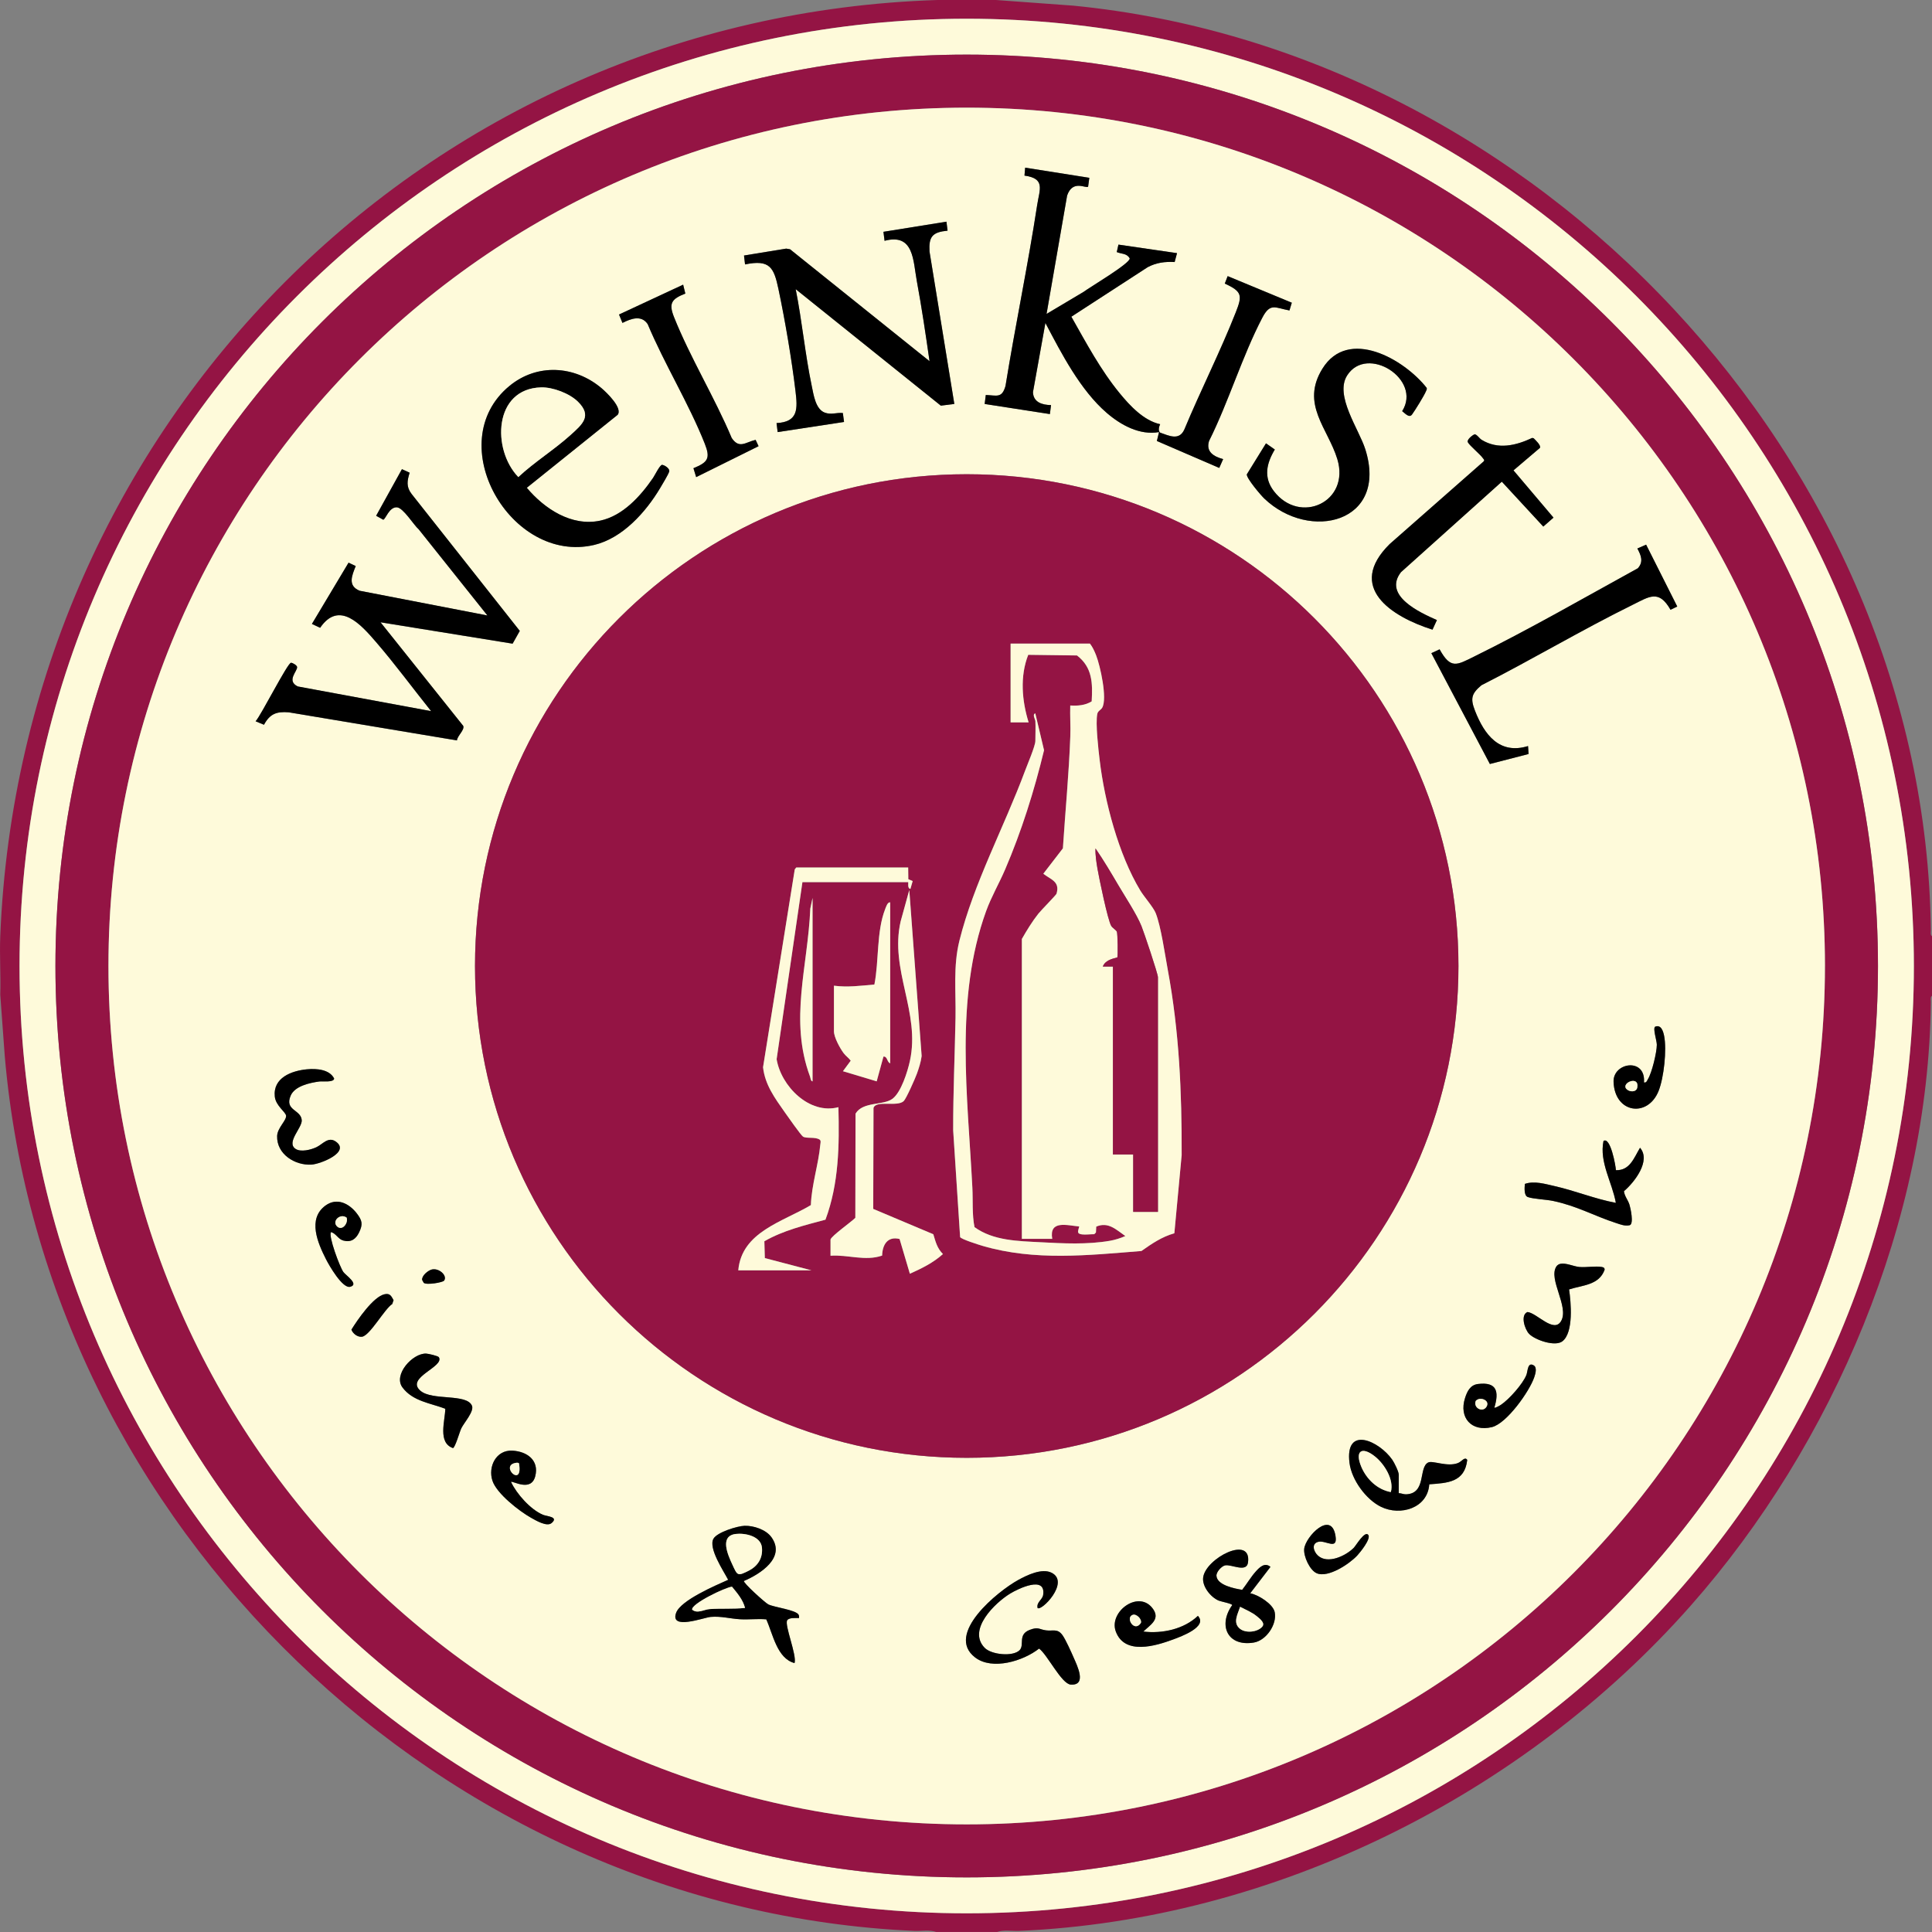 <svg xmlns="http://www.w3.org/2000/svg" id="Ebene_1" viewBox="0 0 823.92 823.92"><rect x="0" y="0" width="823.92" height="823.92" fill="#808080" stroke="none"/><defs><style>      .st0 {        fill: #fefada;      }      .st1 {        fill: #941444;      }    </style></defs><path class="st1" d="M424.73,0l32.86,2.4c197.72,19.26,363.38,194.3,365.84,394.21.01.81-.31,2.13.49,2.63v25.43c-.79.5-.48,1.82-.49,2.63-.97,92.94-41.46,188.44-102.42,257.46-71.43,80.88-177.72,134.04-286.43,138.69-3.03.13-6.54-.54-9.38.46h-25.91c-2.84-1.01-6.35-.32-9.38-.46C188.52,814.46,19.26,650.73,2.03,450.35l-1.92-26.15c.25-8.29-.33-16.67,0-24.95C8.83,181.44,181.1,7.02,399.78,0h24.95ZM816.19,411.97c0-223.11-180.84-403.98-403.93-403.98S8.33,188.85,8.33,411.97s180.84,403.98,403.93,403.98,403.93-180.87,403.93-403.98Z"></path><path class="st0" d="M816.19,411.97c0,223.11-180.84,403.98-403.93,403.98S8.33,635.08,8.33,411.97,189.18,7.99,412.26,7.99s403.93,180.87,403.93,403.98ZM800.88,411.96c0-214.66-173.99-388.67-388.62-388.67-214.63,0-388.62,174.01-388.62,388.67s173.99,388.67,388.62,388.67,388.62-174.01,388.62-388.67Z"></path><path class="st1" d="M800.88,411.96c0,214.66-173.99,388.67-388.62,388.67S23.64,626.62,23.64,411.96,197.63,23.29,412.26,23.29c214.63,0,388.62,174.01,388.62,388.67ZM778.26,411.97c0-202.17-163.87-366.05-366.01-366.05S46.25,209.8,46.25,411.97s163.87,366.05,366.01,366.05,366.01-163.89,366.01-366.05Z"></path><path class="st0" d="M778.26,411.97c0,202.17-163.87,366.05-366.01,366.05S46.25,614.13,46.25,411.97,210.12,45.91,412.26,45.91s366.01,163.89,366.01,366.05ZM464.55,75.82l-27.35-4.32-.29,3.38c9.03,1.25,6.44,5.84,5.41,12.55-3.95,25.79-9.34,51.42-13.51,77.18-1.53,5.31-3.62,4.02-8.4,3.83l-.48,3.83,27.81,4.31.49-3.83c-3.75-.06-7.57-1.16-7.7-5.54l5.3-29.49c6.83,13,14.91,28.68,26.17,38.37,6.05,5.21,14.11,9.63,22.29,8.17l-.92,3.8,26.6,11.49,1.66-3.76c-3.87-1.06-7.47-3.03-6.01-7.72,8.34-16.7,14.16-36.2,22.73-52.61,3.39-6.49,5.48-4.17,11.56-3.07l1-3.3-27.35-11.34-1.23,3.18c7.51,3.43,7.49,5.15,4.67,12.3-6.6,16.77-15.01,33.34-21.96,50.02-2.23,4.77-6.48,2.56-10.28,1.25-.96-.8-.47-2.6,0-3.6-6.97-1.52-12.87-7.86-17.26-13.21-8.16-9.94-14.29-21.49-20.6-32.63l32.56-21.13c3.7-1.94,7.34-2.4,11.49-2.19l1.01-3.79-24.98-3.64-.72,3.18c2,.85,4.3.46,5.52,2.69.34,2.05-17.2,12.4-19.67,14.29l-15.79,9.4,8.77-50.49c2.38-6.91,7.93-2.91,8.95-3.77l.52-3.8ZM403.62,94.53l-26.87,4.32.48,3.84c12.57-3.35,12.15,8.5,13.76,17.18,2.1,11.32,3.79,22.76,5.42,34.16l-59.5-47.74-1.64-.27-17.98,2.94.44,3.8c10.58-2.21,12.3,1.3,14.24,10.47,2.83,13.4,5.66,30.01,7.28,43.58.89,7.45,1.28,13.15-8.09,13.61l.48,3.84,28.31-4.32-.51-3.81c-2.8-.26-4.98.86-7.74-.18-3.91-1.48-4.75-7.64-5.51-11.28-2.85-13.53-4.15-27.76-6.86-41.36l61.9,49.68,5.75-.73-10.58-65c-.37-6.4,1.23-8.25,7.7-8.9l-.48-3.84ZM291.34,121.4l-27.36,12.74,1.46,3.58c3.58-1.8,8.05-3.52,10.76.51,7.14,17.02,17.6,33.95,24.35,50.99,2.47,6.23,1.38,7.94-4.83,10.46l1.16,3.8,26.61-13.19-1.26-2.7c-4.37,1.03-6.9,3.97-10.18-.76-7.25-17.27-17.76-34.38-24.64-51.66-2.34-5.89-.95-7.69,4.85-9.97l-.93-3.79ZM539.89,189.07l-8.18,13.23c-.14,1.69,5.9,8.82,7.44,10.29,19.44,18.6,53,10.27,43.09-21.02-2.73-8.61-13.18-22.9-7.74-31.46,8.45-13.28,32.06,1.63,23.47,15.23,1.24.94,3.01,3.08,4.21,1.42,1.32-1.82,5.15-8,5.94-9.91.2-.48.49-.88.3-1.44-9.55-12.19-33.45-25.99-44.47-8.17-9.39,15.16,2.37,25.41,6.37,38.57,5.54,18.22-15.93,28.17-27.07,13.64-4.51-5.87-3.15-11.83.41-17.75l-3.77-2.63ZM263.37,176.93c2.3-2.84-4.62-9.49-6.82-11.36-11.48-9.72-27.52-10.71-39.32-.96-29.29,24.2.56,76.1,36.11,67.79,12.06-2.82,22.02-13.94,28.13-24.18.83-1.39,3.63-5.99,3.92-7.16.32-1.28-2.02-2.73-3.02-2.82-.93-.08-3.15,4.51-3.88,5.57-5.34,7.78-12.88,16.18-22.55,18.23-12.23,2.59-23.78-5.09-31.29-14.02l38.71-31.09ZM645.43,200.59l11.31-9.62c.52-1.05-1.89-3.3-2.69-4.09l-.61-.14c-7.01,3.29-14.6,5.1-21.6.8-.94-.58-2.04-2.34-2.96-2.34-.96.33-3.44,2.34-2.91,3.37.77,1.5,5.3,5.15,6.54,6.95.29.42.68.65.24,1.21l-40.1,35.27c-18.63,18.42.69,30.95,18.26,36.51l1.88-4.09c-7.38-3.24-23.05-10.44-15.33-20.42l43.01-38.6,17.69,19.15,4.35-3.82-17.07-20.16ZM174.69,201.61l-3.29-1.51-11,19.87,3.03,1.69c1.04-.24,2.51-5.47,5.81-5.29,2.73.15,7.17,7.54,9.34,9.42l29.27,36.7-54.47-10.54c-5.25-2.15-3.29-6.49-1.69-10.53l-3.05-1.45-15.63,26.13,3.51,1.64c8.16-11.93,17.53-1.23,23.81,6.05,8.19,9.48,15.69,19.72,23.52,29.5l-56.88-10.53c-5.04-2.47.05-6.61-.29-8.35-.13-.69-1.88-1.76-2.59-1.75-1.46.03-12.73,22.36-15.09,24.95l3.57,1.48c2.54-4.68,5.35-5.72,10.58-5.3l71.71,11.98c.19-2.01,3.34-4.43,2.68-6.2l-35.27-44.18,56.33,9.12,3.06-5.44-46.16-58.43c-2.34-3.07-1.88-5.58-.82-9.01ZM621.97,411.97c0-115.83-93.89-209.73-209.7-209.73s-209.7,93.9-209.7,209.73,93.89,209.73,209.7,209.73,209.7-93.9,209.7-209.73ZM702.01,232.28l-3.74,1.64c1.56,2.93,2.72,5.62.2,8.43-23.06,12.67-46.18,26.01-69.82,37.66-7.4,3.64-9.98,5.51-14.72-3.09l-3.52,1.64,24.96,47.26,16.5-4.26-.22-3.39c-12.18,3.76-18.65-4.84-22.62-15.05-2.01-5.17-1.59-7.24,2.73-10.88,21.69-11.01,42.71-23.57,64.52-34.32,7.13-3.52,11.13-6.62,16.13,2.13l2.87-1.39-13.27-26.37ZM701.09,461.62c.84-10.74-13.26-8.59-12.97-.26.47,13.51,14.64,15.39,19.21,3.87,2.26-5.68,3.53-17.55,2.35-23.48-.39-1.96-1.3-4.93-3.83-3.91-1.07.76.72,5.89.72,7.71,0,3.21-2.1,11.94-3.79,14.65-.44.7-.58,1.62-1.69,1.42ZM130.99,456.01c-6.72.63-14.64,3.62-13.81,11.62.41,3.97,4.65,6.57,4.81,8.17.21,2.08-3.7,5.2-3.81,8.66-.24,7.73,7.56,12.6,14.6,12.21,3.83-.21,16.94-5.38,10.33-9.88-3.18-2.17-5.52,1.2-8.17,2.45-2.29,1.08-6.66,2.22-8.91.72-4.13-2.76,2.85-8.97,2.64-12.22-.29-4.59-7.48-4.09-4.71-10.51,1.78-4.12,8.22-5.47,12.22-6.01,1.36-.18,6.18.5,6.31-1.26-1.97-3.93-7.56-4.31-11.51-3.94ZM689.11,499.04c-.04-1.73-2.33-14.46-5.29-12.46-1.86,9.05,3.73,17.68,5.27,26.39-8.87-1.65-17.38-5.18-26.18-7.16-4.04-.91-8.59-2.31-12.61-.93-.15,1.46-.46,4.98,1.22,5.6,2.29.84,7.9,1.06,10.8,1.67,10.45,2.22,17.43,6.37,27,9.47,1.9.62,3.62,1.34,5.7.88,1.8-.59.34-7.29-.15-8.83-.61-1.93-2.09-3.58-2.33-5.67,4.48-3.82,11.63-12.97,6.86-18.53-2.58,4.25-4.29,9.78-10.3,9.57ZM141.17,525.45c2.15.56,2.96,3,5.26,3.61,3.25.86,5.3-.61,6.67-3.43,1.71-3.51,1.35-5.11-.91-8.09-3.29-4.32-8.53-7-13.44-3.38-7.7,5.67-3.25,15.93.24,22.82,1.32,2.6,7.05,12.64,10.33,11.79,3.98-1.03-1.86-4.88-2.89-6.28-1.51-2.06-6.54-15.56-5.28-17.03ZM665.46,538.97c-.7.15-1.35.56-1.74,1.16-3.53,5.4,5.47,17.08,2.07,23.18-3.08,5.53-10.36-3.39-14.38-3.78-3.15,1.28-1.15,7.46.73,9.36,2.56,2.59,11.08,5.54,14.18,3.11,4.84-3.78,3.63-16.68,2.83-22.1,5.67-1.87,12.77-1.75,15.16-8.4,0-.84-.5-1.05-1.21-1.18-2.68-.49-6.66.27-9.59,0-2.44-.23-5.71-1.84-8.05-1.34ZM184.21,541.38c-1.58.36-4.37,2.57-4.19,4.44l.69,1.26c1.22,1.03,8.14-.15,8.71-.98,1.44-2.13-2.19-5.41-5.21-4.72ZM164.07,551.93c-4.83.97-11.64,10.97-14.2,15.11.63,1.72,2.6,3.22,4.45,3.03,3.37-.35,9.58-11.78,12.96-13.96l.56-1.64c-1-1.76-1.48-3-3.77-2.54ZM187.15,578.78c-.33-.54-4.51-1.51-5.43-1.54-5.78-.19-14.11,9.02-10.09,14.43,4.4,5.94,11.97,6.68,18.27,9.1-.09,5.17-3.3,14.47,3.27,16.77.99-.29,2.84-6.94,3.57-8.45,1.16-2.39,5.55-7.22,4.53-9.62-2.24-5.29-16.88-2.03-21.96-6.37-6.6-5.64,10.39-10.17,7.84-14.33ZM637.28,600.3c2.06-6.82,1.12-11.08-6.97-10.09-3.29.4-4.61,3.1-5.53,5.98-2.7,8.43,2.8,14.51,11.45,12.41,6.32-1.53,16.03-15.25,18.07-21.28.46-1.36,1.32-4.1-.22-5.04-2.66-1.62-2.52,2.52-3.14,4.08-1.52,3.83-7.38,10.39-10.81,12.7-.44.3-2.55,1.54-2.85,1.23ZM596.5,636.77v-7.92c0-1.27-1.93-5.15-2.77-6.35-5.61-8.04-20.29-14.79-18.22,1.43.91,7.16,7.01,15.55,13.47,18.68,8.22,4,19.84.59,20.54-9.62,7.87-.56,15.11-.87,16.19-10.4-1.04-1.58-2.32.68-3.92,1.32-4.55,1.81-10.78-1.16-12.69-.24-4.3,2.06-.64,13.32-9.51,13.59-1.09.03-2.03-.49-3.1-.5ZM217.93,631.98c.75-.58,8.54,4.44,10.33-2.39,1.79-6.83-3.5-10.63-9.76-10.94-6.94-.35-10.46,6.85-8.48,12.84,1.81,5.48,11.4,12.94,16.4,15.75,2.1,1.18,6.8,4,8.82,2.29,3.19-2.71-2.04-2.83-3.72-3.54-5.29-2.25-11.17-8.86-13.58-14ZM583.51,654.57c-1.48-1.93-5.19,4.49-6.18,5.5-3.36,3.41-11.17,7.16-15.33,3.29-1.86-1.73-2.92-5.15.3-5.86s8.31,3.84,7.21-2.62c-1.86-10.94-12.8.47-13.33,5.64-.33,3.21,2.39,9.2,5.41,10.44,4.88,1.99,13.84-4,17.16-7.54,1.18-1.26,6.03-7.18,4.75-8.85ZM317.25,674.21c6.96-2.97,18-9.96,11.72-18.69-2.31-3.21-7.6-4.96-11.46-4.84-3.09.1-11.65,2.73-13.24,5.5-2.3,4.01,4.35,13.82,6.26,17.53-5.25,2.36-20.19,8.69-22.18,14.06-2.81,7.59,11.81,2.01,14.73,1.76,4.45-.38,8.25.75,12.47,1,3.72.22,7.51-.26,11.23.04,2.84,6.22,4.57,16.7,12.06,18.65,1.06-3.32-4.36-16.22-3.14-18.24.75-1.24,3.75-.95,5.06-.96.04-.51.06-.99-.22-1.46-1.19-2.03-10.38-3.11-12.9-4.37-1.31-.66-10.87-9.29-10.39-10ZM529.75,677.99c-3.12-.5-10.72-1.93-10.98-5.98-.11-1.63,2.18-4.14,3.71-4.45,2.71-.54,9.15,3.26,9.75-1.26,1.56-11.86-17.99-1.8-19.12,6.35-.54,3.87,3.18,8.49,6.63,9.94,1.01.42,5.71,1.29,5.74,1.92-6.14,8.66-1.97,17.85,9.25,15.96,5.23-.88,9.96-7.74,8.88-12.97-.72-3.47-7.06-7.43-10.44-8.03l8.63-11.27c-2.42-2.04-4.6.13-6.22,1.93-2.03,2.24-3.92,5.42-5.83,7.85ZM442.48,685.72c1.54,1.63,13.85-10.89,6.09-14.97-4.14-2.18-10.59.97-14.4,3.07-8.54,4.72-31.32,23.04-18.31,33,7.33,5.62,20.57,1.51,27.27-3.78,3.47,2.42,9.56,15.09,13.5,15.35,7.04.46,2.69-8.15,1.29-11.41-1.03-2.37-3.41-7.7-4.78-9.62-2.12-3-4.1-1.7-7.02-2.09-3.08-.41-3.23-1.64-6.99-.2-5.22,2.01-2.09,6.41-4.3,8.65-2.83,2.87-12.01,1.96-14.89-.99-7.53-7.69,4.4-19.23,10.89-23.17,3.48-2.11,15.29-7.82,14.04.59-.31,2.09-2.93,3.11-2.38,5.55ZM487.58,695.79c2.71-2.66,7.15-5.04,4.32-9.36-5.84-8.93-19.24.77-16.06,9.35,3.78,10.17,16.97,6.16,24.46,3.38,3.41-1.27,14.89-5.44,10.55-10.06-5.99,5.71-15.24,7.67-23.28,6.69Z"></path><path class="st1" d="M621.97,411.97c0,115.83-93.89,209.73-209.7,209.73s-209.7-93.9-209.7-209.73,93.89-209.73,209.7-209.73,209.7,93.9,209.7,209.73ZM441.52,307.35c.16,2.79,0,5.81,0,8.64,0,2.11-3.48,10.25-4.44,12.84-8.79,23.67-21.88,47.93-27.95,72.34-2.72,10.95-1.45,21.68-1.66,32.89-.3,15.96-1.04,31.98-1,47.99l2.96,45.5c.31.9,8.14,3.35,9.64,3.79,22.29,6.5,44.9,3.98,67.68,2.17,4.48-3.15,8.67-6.03,14.04-7.56l3.12-33.35c.07-26.95-1.01-52.58-5.93-79.05-1.2-6.47-2.89-18.45-5.14-24.13-.99-2.48-4.96-6.96-6.61-9.7-9.24-15.31-15.2-37.89-17.3-55.63-.55-4.66-1.81-15.43-1.01-19.6.25-1.33,1.54-1.68,2.11-2.69,2.25-3.95-.85-17.83-2.59-22.29-.67-1.72-1.51-3.57-2.65-5.03h-33.83v33.59h7.68c-2.86-9.21-3.77-19.68-.16-28.81l20.79.27c6.62,5.11,6.7,11.83,6.27,19.59-2.76,1.7-5.97,1.97-9.14,1.75-.14,4.39.18,8.83.02,13.22-.58,15.88-2.14,31.91-3.16,47.7l-8.35,10.83c3.24,2.55,7.18,3.29,5.63,8.53-.16.55-6.59,7.05-7.77,8.54-2.63,3.35-4.9,7.05-7.01,10.75v127.88h12.95c-1.38-8.11,6.28-5.74,11.52-5.27-.45,1.92-1.28,3.08,1.17,3.38,1.58.19,3.6-.1,5.23-.09l.72-.72.13-2.51c5.15-2.2,8.49,1.31,12.41,4.02-2.03.92-4.4,1.65-6.61,2.03-9.74,1.67-19.85,1.14-29.62.61-9.51-.51-20.07-.62-28.1-6.45-1.08-5.43-.62-11.26-.91-16.85-1.98-38.77-7.62-80.74,5.86-117.9,2.23-6.16,5.55-11.8,8.12-17.79,7.04-16.41,12.39-33.49,16.59-50.83l-3.73-15.71c-1.36.38-.02,2.64,0,3.12ZM387.3,369.97h-47.74l-.63.81-13.52,84.36c.81,7.49,5.03,13.19,9.2,19.11,1.17,1.66,6.83,9.74,7.8,10.44,1.38,1,5.29,0,7.18,1.35.62.44.28,1.52.23,2.14-.74,8.29-3.74,17.23-4.01,25.75-11.97,7.16-29.5,11.38-30.96,27.82h31.19l-19.87-5.22-.2-7.18c8.16-4.66,17.08-6.78,26.06-9.2,5.75-15.49,5.93-31.62,5.52-47.97-12.4,3.29-24.47-9.01-26.35-20.47l11-75.5h45.1c.19.21-.45,2.7.95,2.88l.97-3.35-1.86-.78-.06-4.98ZM354.2,528.57v6.96c7.41-.54,14.76,2.45,22.01-.07.11-4.56,2.27-8.36,7.44-7.07l4.39,14.82c4.99-2.24,10.01-4.7,14.1-8.4-2.49-2.48-3.12-5.22-4.1-8.44l-25.63-10.81.12-43.04c1.05-3.5,10.14-.31,12.89-2.95,1.08-1.04,4.93-9.75,5.61-11.66.88-2.47,1.69-4.94,2.03-7.56l-5.27-70.77-3.68,13.34c-4.79,20.76,8.52,38.77,3.93,59.6-.99,4.48-3.74,13.35-7.43,16.08-3.99,2.95-12.6,1.06-15.74,6.33l-.09,44.43c-1.62,1.66-10.12,7.64-10.56,9.22ZM346.52,461.15v-78.22l-.96,4.56c-1.04,24.87-9.08,47.42-.12,71.62.23.62.32,2.03,1.08,2.04ZM379.63,384.85c-1.11-.32-1.83,2.04-2.16,2.89-3.74,9.57-2.58,22.05-4.58,32.12-5.8.5-11.39,1.28-17.25.5v19.43c0,2.55,2.57,7.23,4.12,9.32.89,1.19,2.17,2.02,3.04,3.23l-3.32,4.49,14.39,4.32,2.89-10.56c1.75-.17,1.44,2.36,2.87,2.88v-68.62Z"></path><path d="M174.69,201.61c-1.06,3.43-1.51,5.94.82,9.01l46.16,58.43-3.06,5.44-56.33-9.12,35.27,44.18c.67,1.77-2.49,4.19-2.68,6.2l-71.71-11.98c-5.23-.41-8.04.62-10.58,5.3l-3.57-1.48c2.36-2.59,13.64-24.92,15.09-24.95.71-.02,2.46,1.06,2.59,1.75.33,1.75-4.76,5.89.29,8.35l56.88,10.53c-7.83-9.78-15.33-20.01-23.52-29.5-6.28-7.28-15.65-17.98-23.81-6.05l-3.51-1.64,15.63-26.13,3.05,1.45c-1.6,4.04-3.57,8.39,1.69,10.53l54.47,10.54-29.27-36.7c-2.18-1.88-6.61-9.27-9.34-9.42-3.3-.18-4.77,5.04-5.81,5.29l-3.03-1.69,11-19.87,3.29,1.51Z"></path><path d="M464.55,75.82l-.52,3.8c-1.01.86-6.57-3.14-8.95,3.77l-8.77,50.49,15.79-9.4c2.47-1.88,20.02-12.23,19.67-14.29-1.22-2.23-3.52-1.83-5.52-2.69l.72-3.18,24.98,3.64-1.01,3.79c-4.15-.22-7.79.24-11.49,2.19l-32.56,21.13c6.31,11.14,12.44,22.69,20.6,32.63,4.39,5.36,10.3,11.7,17.26,13.21-.47,1-.97,2.8,0,3.6,3.8,1.31,8.05,3.53,10.28-1.25,6.94-16.68,15.35-33.25,21.96-50.02,2.81-7.15,2.84-8.87-4.67-12.3l1.23-3.18,27.35,11.34-1,3.3c-6.08-1.1-8.17-3.42-11.56,3.07-8.57,16.4-14.38,35.9-22.73,52.61-1.46,4.69,2.14,6.66,6.01,7.72l-1.66,3.76-26.6-11.49.92-3.8c-8.19,1.46-16.24-2.96-22.29-8.17-11.26-9.7-19.34-25.37-26.17-38.37l-5.3,29.49c.13,4.37,3.95,5.48,7.7,5.54l-.49,3.83-27.81-4.31.48-3.83c4.79.19,6.87,1.47,8.4-3.83,4.17-25.76,9.56-51.39,13.51-77.18,1.03-6.71,3.62-11.3-5.41-12.55l.29-3.38,27.35,4.32Z"></path><path d="M403.62,94.53l.48,3.84c-6.47.64-8.06,2.5-7.7,8.9l10.58,65-5.75.73-61.9-49.68c2.72,13.6,4.02,27.83,6.86,41.36.77,3.64,1.6,9.8,5.51,11.28,2.76,1.04,4.94-.08,7.74.18l.51,3.81-28.31,4.32-.48-3.84c9.36-.46,8.98-6.16,8.09-13.61-1.62-13.57-4.45-30.19-7.28-43.58-1.93-9.16-3.66-12.67-14.24-10.47l-.44-3.8,17.98-2.94,1.64.27,59.5,47.74c-1.64-11.4-3.32-22.84-5.42-34.16-1.61-8.68-1.19-20.53-13.76-17.18l-.48-3.84,26.87-4.32Z"></path><path d="M263.37,176.93l-38.71,31.09c7.51,8.94,19.06,16.62,31.29,14.02,9.67-2.05,17.21-10.45,22.55-18.23.73-1.06,2.95-5.65,3.88-5.57,1,.09,3.34,1.54,3.02,2.82-.29,1.17-3.1,5.77-3.92,7.16-6.11,10.24-16.07,21.35-28.13,24.18-35.55,8.32-65.41-43.59-36.11-67.79,11.8-9.75,27.84-8.76,39.32.96,2.21,1.87,9.12,8.52,6.82,11.36ZM230.78,165.2c-20.24.52-21.1,26.43-9.73,38.25,6.88-6.45,15.38-11.7,22.32-17.98,5.01-4.53,9.26-8.07,3.11-14.16-3.57-3.53-10.69-6.24-15.69-6.11Z"></path><path d="M702.01,232.28l13.27,26.37-2.87,1.39c-5-8.75-9-5.64-16.13-2.13-21.81,10.75-42.84,23.31-64.52,34.32-4.31,3.64-4.74,5.71-2.73,10.88,3.97,10.2,10.44,18.81,22.62,15.05l.22,3.39-16.5,4.26-24.96-47.26,3.52-1.64c4.74,8.6,7.32,6.74,14.72,3.09,23.65-11.65,46.77-24.99,69.82-37.66,2.52-2.81,1.36-5.5-.2-8.43l3.74-1.64Z"></path><path d="M539.89,189.07l3.77,2.63c-3.56,5.93-4.91,11.88-.41,17.75,11.14,14.52,32.62,4.58,27.07-13.64-4-13.15-15.75-23.4-6.37-38.57,11.03-17.82,34.92-4.01,44.47,8.17.19.55-.11.96-.3,1.44-.79,1.91-4.62,8.09-5.94,9.91-1.2,1.65-2.97-.49-4.21-1.42,8.59-13.6-15.02-28.51-23.47-15.23-5.44,8.55,5.01,22.85,7.74,31.46,9.91,31.29-23.65,39.62-43.09,21.02-1.54-1.47-7.58-8.61-7.44-10.29l8.18-13.23Z"></path><path d="M645.43,200.59l17.07,20.16-4.35,3.82-17.69-19.15-43.01,38.6c-7.71,9.98,7.96,17.18,15.33,20.42l-1.88,4.09c-17.57-5.56-36.89-18.09-18.26-36.51l40.1-35.27c.44-.56.05-.79-.24-1.21-1.23-1.8-5.76-5.45-6.54-6.95-.53-1.04,1.94-3.04,2.91-3.37.92,0,2.02,1.76,2.96,2.34,7,4.3,14.6,2.49,21.6-.8l.61.14c.79.8,3.21,3.05,2.69,4.09l-11.31,9.62Z"></path><path d="M291.34,121.4l.93,3.79c-5.8,2.28-7.19,4.08-4.85,9.97,6.87,17.28,17.39,34.39,24.64,51.66,3.27,4.73,5.8,1.79,10.18.76l1.26,2.7-26.61,13.19-1.16-3.8c6.21-2.53,7.3-4.23,4.83-10.46-6.75-17.04-17.2-33.96-24.35-50.99-2.71-4.03-7.17-2.31-10.76-.51l-1.46-3.58,27.36-12.74Z"></path><path d="M317.25,674.21c-.49.71,9.07,9.34,10.39,10,2.52,1.26,11.71,2.34,12.9,4.37.28.47.25.94.22,1.46-1.31,0-4.3-.28-5.06.96-1.23,2.02,4.2,14.91,3.14,18.24-7.49-1.95-9.22-12.43-12.06-18.65-3.72-.31-7.51.17-11.23-.04-4.22-.25-8.02-1.38-12.47-1-2.92.25-17.54,5.83-14.73-1.76,1.99-5.38,16.94-11.7,22.18-14.06-1.91-3.71-8.56-13.52-6.26-17.53,1.59-2.77,10.15-5.39,13.24-5.5,3.86-.13,9.16,1.62,11.46,4.84,6.28,8.73-4.77,15.72-11.72,18.69ZM313.78,654.17c-7.01.83-3.42,8.83-1.41,13.16,2.13,4.58,2.12,4.96,6.97,2.49,3.8-1.94,6-5.31,5.61-9.77-.43-4.92-7.11-6.36-11.17-5.88ZM317.73,685.72c-.93-3.55-3.29-6.28-5.57-9.05-2.76.22-17.47,7.28-16.98,9.77,2.13,1.89,5.13-.06,7.44-.23,4.98-.35,10.12.04,15.11-.49Z"></path><path d="M442.48,685.72c-.55-2.45,2.07-3.46,2.38-5.55,1.25-8.41-10.56-2.7-14.04-.59-6.48,3.94-18.42,15.48-10.89,23.17,2.88,2.94,12.06,3.86,14.89.99,2.21-2.24-.92-6.65,4.3-8.65,3.76-1.44,3.91-.22,6.99.2,2.92.39,4.9-.91,7.02,2.09,1.36,1.92,3.75,7.25,4.78,9.62,1.41,3.25,5.75,11.87-1.29,11.41-3.94-.26-10.03-12.93-13.5-15.35-6.7,5.29-19.93,9.39-27.27,3.78-13.01-9.96,9.77-28.29,18.31-33,3.8-2.1,10.25-5.24,14.4-3.07,7.76,4.08-4.55,16.6-6.09,14.97Z"></path><path d="M596.5,636.77c1.07,0,2.01.53,3.1.5,8.87-.28,5.21-11.54,9.51-13.59,1.91-.92,8.14,2.05,12.69.24,1.6-.64,2.88-2.91,3.92-1.32-1.09,9.53-8.32,9.83-16.19,10.4-.7,10.21-12.32,13.61-20.54,9.62-6.46-3.14-12.55-11.53-13.47-18.68-2.07-16.21,12.61-9.46,18.22-1.43.84,1.2,2.77,5.08,2.77,6.35v7.92ZM593.13,636.3c1.46-5.21-2.71-11.9-6.71-15.12-5.66-4.56-8.78-2.46-5.86,4.42,2.22,5.22,6.85,9.69,12.56,10.71Z"></path><path d="M529.75,677.99c1.91-2.43,3.8-5.61,5.83-7.85,1.62-1.8,3.8-3.97,6.22-1.93l-8.63,11.27c3.39.6,9.73,4.56,10.44,8.03,1.08,5.24-3.65,12.1-8.88,12.97-11.22,1.88-15.4-7.3-9.25-15.96-.03-.63-4.73-1.5-5.74-1.92-3.45-1.45-7.17-6.08-6.63-9.94,1.13-8.15,20.69-18.21,19.12-6.35-.6,4.52-7.03.72-9.75,1.26-1.53.3-3.81,2.81-3.71,4.45.26,4.05,7.86,5.48,10.98,5.98ZM538.29,693.74c1.39-1.57-.98-3.38-2.24-4.42-2.16-1.79-4.75-2.79-7.19-4.07-1,3.16-3.26,6.81-.03,9.38,2.48,1.97,7.43,1.42,9.47-.88Z"></path><path d="M689.11,499.04c6.01.2,7.73-5.32,10.3-9.57,4.77,5.56-2.38,14.71-6.86,18.53.23,2.09,1.71,3.74,2.33,5.67.49,1.55,1.95,8.24.15,8.83-2.09.46-3.8-.27-5.7-.88-9.57-3.1-16.55-7.25-27-9.47-2.91-.62-8.52-.83-10.8-1.67-1.69-.62-1.37-4.13-1.22-5.6,4.02-1.38,8.57.02,12.61.93,8.81,1.98,17.31,5.51,26.18,7.16-1.54-8.71-7.13-17.34-5.27-26.39,2.95-2,5.25,10.73,5.29,12.46Z"></path><path d="M130.99,456.01c3.95-.37,9.54.01,11.51,3.94-.13,1.76-4.95,1.07-6.31,1.26-3.99.54-10.44,1.89-12.22,6.01-2.78,6.42,4.41,5.92,4.71,10.51.21,3.25-6.77,9.46-2.64,12.22,2.25,1.51,6.62.37,8.91-.72,2.65-1.25,4.99-4.61,8.17-2.45,6.6,4.51-6.5,9.67-10.33,9.88-7.04.39-14.85-4.48-14.6-12.21.11-3.47,4.02-6.59,3.81-8.66-.16-1.6-4.4-4.2-4.81-8.17-.82-7.99,7.09-10.99,13.81-11.62Z"></path><path d="M665.46,538.97c2.34-.5,5.61,1.11,8.05,1.34,2.93.28,6.91-.48,9.59,0,.71.13,1.22.33,1.21,1.18-2.39,6.65-9.49,6.54-15.16,8.4.8,5.42,2.01,18.32-2.83,22.1-3.11,2.42-11.62-.52-14.18-3.11-1.88-1.91-3.88-8.08-.73-9.36,4.03.4,11.3,9.32,14.38,3.78,3.4-6.11-5.59-17.78-2.07-23.18.39-.6,1.04-1.01,1.74-1.16Z"></path><path d="M187.15,578.78c2.55,4.16-14.44,8.69-7.84,14.33,5.08,4.34,19.72,1.08,21.96,6.37,1.02,2.4-3.37,7.23-4.53,9.62-.74,1.52-2.59,8.17-3.57,8.45-6.58-2.3-3.36-11.6-3.27-16.77-6.29-2.42-13.86-3.16-18.27-9.1-4.01-5.41,4.31-14.62,10.09-14.43.93.03,5.1,1,5.43,1.54Z"></path><path d="M701.09,461.62c1.11.2,1.25-.73,1.69-1.42,1.69-2.71,3.79-11.44,3.79-14.65,0-1.82-1.78-6.95-.72-7.71,2.53-1.02,3.44,1.95,3.83,3.91,1.18,5.93-.09,17.8-2.35,23.48-4.58,11.51-18.74,9.64-19.21-3.87-.29-8.33,13.81-10.48,12.97.26ZM693.56,464.36c1.23,1.4,4.27,1.57,4.67-.58.97-5.28-6.94-2.01-4.67.58Z"></path><path d="M141.17,525.45c-1.26,1.48,3.77,14.97,5.28,17.03,1.03,1.41,6.87,5.25,2.89,6.28-3.29.85-9.02-9.19-10.33-11.79-3.49-6.88-7.94-17.14-.24-22.82,4.9-3.61,10.14-.93,13.44,3.38,2.26,2.97,2.62,4.57.91,8.09-1.38,2.82-3.43,4.29-6.67,3.43-2.3-.61-3.11-3.05-5.26-3.61ZM147.82,519.27c-2.77-2.04-6.44,1.57-4.03,3.79,2.22,2.03,4.84-1.53,4.03-3.79Z"></path><path d="M217.93,631.98c2.41,5.14,8.3,11.75,13.58,14,1.68.72,6.92.83,3.72,3.54-2.02,1.71-6.72-1.11-8.82-2.29-5-2.81-14.59-10.26-16.4-15.75-1.98-6,1.55-13.2,8.48-12.84,6.25.32,11.54,4.11,9.76,10.94-1.79,6.83-9.58,1.81-10.33,2.39ZM219.72,623.9c-6.59,1.33,3.49,10.96,1.6.12-.47-.34-1.07-.23-1.6-.12Z"></path><path d="M487.58,695.79c8.03.98,17.29-.98,23.28-6.69,4.33,4.63-7.14,8.8-10.55,10.06-7.5,2.78-20.69,6.79-24.46-3.38-3.19-8.58,10.22-18.28,16.06-9.35,2.83,4.32-1.61,6.69-4.32,9.36ZM483.1,688.65c-3.37,1.08.67,7.76,3.45,3.45.48-1.63-1.89-3.95-3.45-3.45Z"></path><path d="M637.28,600.3c.3.32,2.4-.93,2.85-1.23,3.44-2.31,9.3-8.87,10.81-12.7.62-1.56.47-5.7,3.14-4.08,1.54.93.68,3.67.22,5.04-2.03,6.02-11.75,19.75-18.07,21.28-8.66,2.1-14.15-3.98-11.45-12.41.92-2.89,2.24-5.58,5.53-5.98,8.09-.99,9.04,3.26,6.97,10.09ZM630.91,596.56c-.45.07-1.34.5-1.56.87-1.17,2.89,2.84,5.14,4.52,2.58,1.44-2.18-1-3.74-2.96-3.45Z"></path><path d="M583.51,654.57c1.28,1.67-3.57,7.59-4.75,8.85-3.32,3.54-12.29,9.53-17.16,7.54-3.02-1.24-5.74-7.23-5.41-10.44.53-5.17,11.48-16.58,13.33-5.64,1.1,6.46-4.05,1.93-7.21,2.62s-2.16,4.13-.3,5.86c4.16,3.88,11.97.13,15.33-3.29.99-1.01,4.7-7.43,6.18-5.5Z"></path><path d="M164.07,551.93c2.29-.46,2.77.78,3.77,2.54l-.56,1.64c-3.38,2.18-9.59,13.61-12.96,13.96-1.85.19-3.82-1.31-4.45-3.03,2.56-4.14,9.38-14.14,14.2-15.11Z"></path><path d="M184.21,541.38c3.02-.69,6.65,2.59,5.21,4.72-.56.83-7.49,2.01-8.71.98l-.69-1.26c-.18-1.87,2.61-4.08,4.19-4.44Z"></path><path class="st0" d="M441.52,307.35c-.03-.48-1.37-2.74,0-3.12l3.73,15.71c-4.2,17.35-9.56,34.42-16.59,50.83-2.57,5.99-5.89,11.64-8.12,17.79-13.48,37.17-7.84,79.13-5.86,117.9.29,5.58-.17,11.42.91,16.85,8.02,5.84,18.58,5.94,28.1,6.45,9.77.52,19.88,1.06,29.62-.61,2.2-.38,4.57-1.11,6.61-2.03-3.92-2.71-7.26-6.21-12.41-4.02l-.13,2.51-.72.72c-1.64-.01-3.65.29-5.23.09-2.45-.3-1.62-1.46-1.17-3.38-5.24-.47-12.89-2.84-11.52,5.27h-12.95v-127.88c2.11-3.7,4.37-7.4,7.01-10.75,1.18-1.5,7.6-7.99,7.77-8.54,1.55-5.24-2.39-5.98-5.63-8.53l8.35-10.83c1.02-15.79,2.58-31.83,3.16-47.7.16-4.39-.16-8.83-.02-13.22,3.17.21,6.38-.05,9.14-1.75.43-7.76.35-14.48-6.27-19.59l-20.79-.27c-3.61,9.13-2.7,19.6.16,28.81h-7.68v-33.59h33.83c1.14,1.46,1.98,3.31,2.65,5.03,1.74,4.46,4.84,18.34,2.59,22.29-.57,1.01-1.86,1.35-2.11,2.69-.8,4.17.46,14.94,1.01,19.6,2.11,17.75,8.07,40.32,17.3,55.63,1.66,2.75,5.63,7.22,6.61,9.7,2.25,5.68,3.94,17.66,5.14,24.13,4.91,26.47,6,52.1,5.93,79.05l-3.12,33.35c-5.37,1.52-9.56,4.41-14.04,7.56-22.78,1.81-45.39,4.33-67.68-2.17-1.51-.44-9.33-2.89-9.64-3.79l-2.96-45.5c-.04-16,.7-32.03,1-47.99.21-11.21-1.06-21.94,1.66-32.89,6.07-24.41,19.16-48.67,27.95-72.34.96-2.59,4.44-10.73,4.44-12.84,0-2.83.16-5.85,0-8.64ZM493.82,516.81v-100.05c0-1.49-6-19.28-7.01-21.78-2.04-5.07-6.96-12.51-9.88-17.47-3.12-5.29-6.26-10.62-9.74-15.69-.12,2.78.39,5.98.86,8.74.67,3.92,4.38,21.99,5.88,24.35.54.86,2.04,1.69,2.37,2.43.36.78.49,10.5.19,10.97-2.44.64-5.2,1.31-6.18,3.9h4.32v80.14h8.64v24.47h10.56Z"></path><path class="st0" d="M387.3,369.97l.06,4.98,1.86.78-.97,3.35c-1.4-.18-.76-2.67-.95-2.88h-45.1s-11,75.5-11,75.5c1.88,11.47,13.95,23.77,26.35,20.47.41,16.35.23,32.48-5.52,47.97-8.99,2.43-17.91,4.55-26.06,9.2l.2,7.18,19.87,5.22h-31.19c1.45-16.45,18.99-20.66,30.96-27.82.27-8.52,3.27-17.46,4.01-25.75.06-.62.39-1.7-.23-2.14-1.9-1.35-5.8-.35-7.18-1.35-.96-.7-6.63-8.78-7.8-10.44-4.16-5.93-8.38-11.63-9.2-19.11l13.52-84.36.63-.81h47.74Z"></path><path class="st0" d="M354.2,528.57c.45-1.57,8.95-7.55,10.56-9.22l.09-44.43c3.14-5.26,11.76-3.38,15.74-6.33,3.69-2.73,6.45-11.6,7.43-16.08,4.59-20.83-8.72-38.84-3.93-59.6l3.68-13.34,5.27,70.77c-.34,2.62-1.15,5.1-2.03,7.56-.68,1.91-4.53,10.63-5.61,11.66-2.74,2.63-11.84-.55-12.89,2.95l-.12,43.04,25.63,10.81c.98,3.23,1.62,5.96,4.1,8.44-4.09,3.71-9.11,6.16-14.1,8.4l-4.39-14.82c-5.17-1.29-7.33,2.51-7.44,7.07-7.25,2.52-14.6-.48-22.01.07v-6.96Z"></path><path class="st0" d="M379.63,384.85v68.62c-1.43-.52-1.12-3.05-2.87-2.88l-2.89,10.56-14.39-4.32,3.32-4.49c-.87-1.21-2.16-2.04-3.04-3.23-1.55-2.09-4.12-6.76-4.12-9.32v-19.43c5.86.78,11.45,0,17.25-.5,2.01-10.07.85-22.56,4.58-32.12.33-.84,1.05-3.21,2.16-2.89Z"></path><path class="st0" d="M346.52,461.15c-.76-.01-.85-1.42-1.08-2.04-8.95-24.2-.91-46.74.12-71.62l.96-4.56v78.22Z"></path><path class="st0" d="M230.78,165.2c5-.13,12.12,2.58,15.69,6.11,6.16,6.08,1.9,9.62-3.11,14.16-6.93,6.28-15.44,11.53-22.32,17.98-11.37-11.82-10.51-37.73,9.73-38.25Z"></path><path class="st0" d="M313.78,654.17c4.06-.48,10.74.95,11.17,5.88.39,4.46-1.81,7.83-5.61,9.77-4.85,2.47-4.85,2.09-6.97-2.49-2.01-4.33-5.6-12.33,1.41-13.16Z"></path><path class="st0" d="M317.73,685.72c-4.99.53-10.13.14-15.11.49-2.31.16-5.31,2.11-7.44.23-.49-2.48,14.22-9.55,16.98-9.77,2.28,2.77,4.64,5.51,5.57,9.05Z"></path><path class="st0" d="M593.13,636.3c-5.71-1.02-10.35-5.49-12.56-10.71-2.92-6.88.2-8.97,5.86-4.42,4,3.22,8.17,9.91,6.71,15.12Z"></path><path class="st0" d="M538.29,693.74c-2.04,2.3-6.99,2.85-9.47.88-3.23-2.57-.97-6.22.03-9.38,2.44,1.28,5.04,2.28,7.19,4.07,1.26,1.05,3.64,2.85,2.24,4.42Z"></path><path class="st0" d="M693.56,464.36c-2.28-2.59,5.64-5.86,4.67-.58-.39,2.15-3.44,1.98-4.67.58Z"></path><path class="st0" d="M147.82,519.27c.81,2.26-1.81,5.82-4.03,3.79-2.42-2.22,1.26-5.83,4.03-3.79Z"></path><path class="st0" d="M219.72,623.9c.53-.11,1.14-.22,1.6.12,1.88,10.84-8.2,1.21-1.6-.12Z"></path><path class="st0" d="M483.1,688.65c1.56-.5,3.93,1.82,3.45,3.45-2.78,4.31-6.83-2.36-3.45-3.45Z"></path><path class="st0" d="M630.91,596.56c1.96-.29,4.39,1.27,2.96,3.45-1.68,2.55-5.69.31-4.52-2.58.23-.37,1.12-.8,1.56-.87Z"></path><path class="st1" d="M493.82,516.81h-10.56v-24.47h-8.64v-80.14h-4.32c.97-2.59,3.74-3.27,6.18-3.9.3-.46.17-10.18-.19-10.97-.34-.74-1.83-1.57-2.37-2.43-1.49-2.37-5.2-20.43-5.88-24.35-.47-2.75-.98-5.96-.86-8.74,3.48,5.06,6.63,10.39,9.74,15.69,2.92,4.96,7.84,12.4,9.88,17.47,1.01,2.5,7.01,20.29,7.01,21.78v100.05Z"></path></svg>